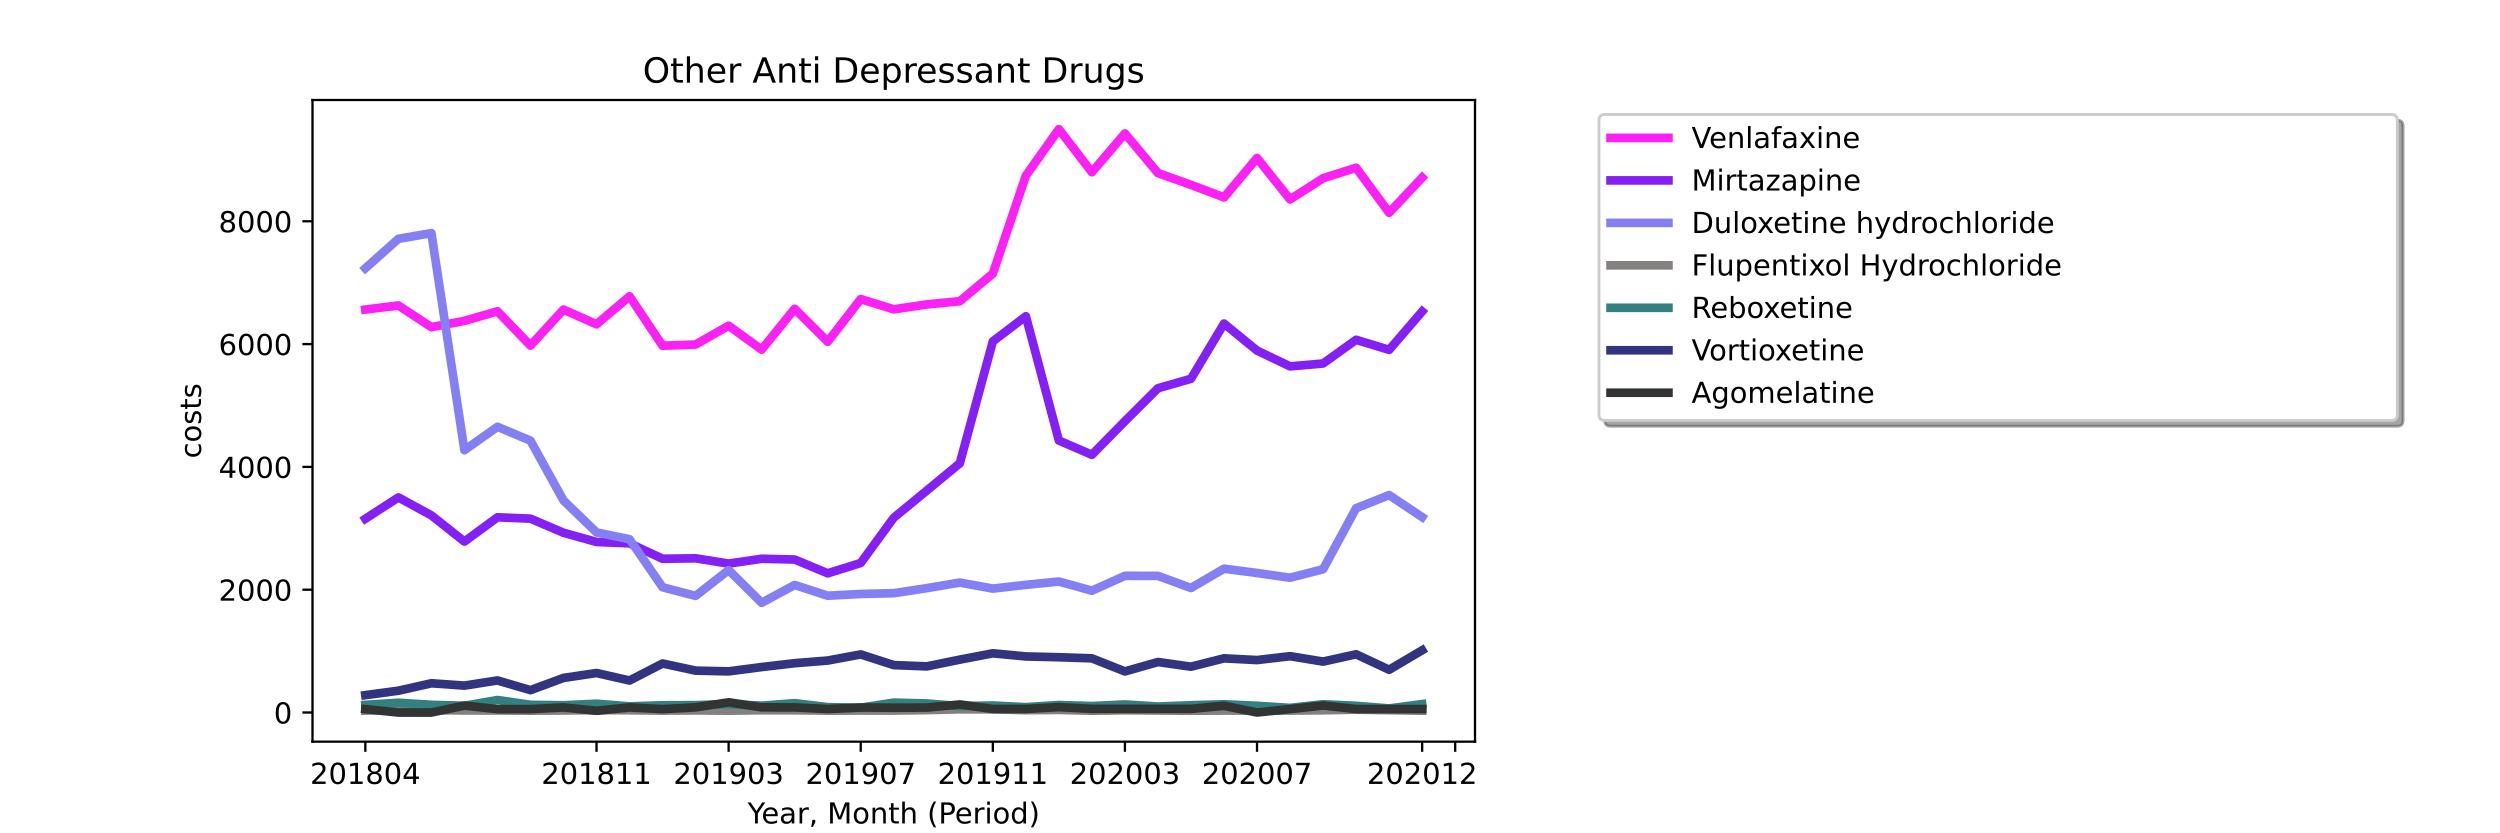 <?xml version="1.0" encoding="utf-8" standalone="no"?>
<!DOCTYPE svg PUBLIC "-//W3C//DTD SVG 1.1//EN"
  "http://www.w3.org/Graphics/SVG/1.1/DTD/svg11.dtd">
<!-- Created with matplotlib (https://matplotlib.org/) -->
<svg height="288pt" version="1.1" viewBox="0 0 864 288" width="864pt" xmlns="http://www.w3.org/2000/svg" xmlns:xlink="http://www.w3.org/1999/xlink">
 <defs>
  <style type="text/css">*{stroke-linecap:butt;stroke-linejoin:round;}</style>
 </defs>
 <g id="figure_1">
  <g id="patch_1">
   <path d="M 0 288 
L 864 288 
L 864 0 
L 0 0 
z
" style="fill:#ffffff;"/>
  </g>
  <g id="axes_1">
   <g id="patch_2">
    <path d="M 108 256.32 
L 509.76 256.32 
L 509.76 34.56 
L 108 34.56 
z
" style="fill:#ffffff;"/>
   </g>
   <g id="matplotlib.axis_1">
    <g id="xtick_1">
     <g id="line2d_1">
      <defs>
       <path d="M 0 0 
L 0 3.5 
" id="m48b5a27c49" style="stroke:#000000;stroke-width:0.8;"/>
      </defs>
      <g>
       <use style="stroke:#000000;stroke-width:0.8;" x="126.262" xlink:href="#m48b5a27c49" y="256.32"/>
      </g>
     </g>
     <g id="text_1">
      <!-- 201804 -->
      <g transform="translate(107.174 270.918)scale(0.1 -0.1)">
       <defs>
        <path d="M 19.188 8.297 
L 53.609 8.297 
L 53.609 0 
L 7.328 0 
L 7.328 8.297 
Q 12.938 14.109 22.625 23.891 
Q 32.328 33.688 34.812 36.531 
Q 39.547 41.844 41.422 45.531 
Q 43.312 49.219 43.312 52.781 
Q 43.312 58.594 39.234 62.25 
Q 35.156 65.922 28.609 65.922 
Q 23.969 65.922 18.812 64.312 
Q 13.672 62.703 7.812 59.422 
L 7.812 69.391 
Q 13.766 71.781 18.938 73 
Q 24.125 74.219 28.422 74.219 
Q 39.75 74.219 46.484 68.547 
Q 53.219 62.891 53.219 53.422 
Q 53.219 48.922 51.531 44.891 
Q 49.859 40.875 45.406 35.406 
Q 44.188 33.984 37.641 27.219 
Q 31.109 20.453 19.188 8.297 
z
" id="DejaVuSans-50"/>
        <path d="M 31.781 66.406 
Q 24.172 66.406 20.328 58.906 
Q 16.5 51.422 16.5 36.375 
Q 16.5 21.391 20.328 13.891 
Q 24.172 6.391 31.781 6.391 
Q 39.453 6.391 43.281 13.891 
Q 47.125 21.391 47.125 36.375 
Q 47.125 51.422 43.281 58.906 
Q 39.453 66.406 31.781 66.406 
z
M 31.781 74.219 
Q 44.047 74.219 50.516 64.516 
Q 56.984 54.828 56.984 36.375 
Q 56.984 17.969 50.516 8.266 
Q 44.047 -1.422 31.781 -1.422 
Q 19.531 -1.422 13.062 8.266 
Q 6.594 17.969 6.594 36.375 
Q 6.594 54.828 13.062 64.516 
Q 19.531 74.219 31.781 74.219 
z
" id="DejaVuSans-48"/>
        <path d="M 12.406 8.297 
L 28.516 8.297 
L 28.516 63.922 
L 10.984 60.406 
L 10.984 69.391 
L 28.422 72.906 
L 38.281 72.906 
L 38.281 8.297 
L 54.391 8.297 
L 54.391 0 
L 12.406 0 
z
" id="DejaVuSans-49"/>
        <path d="M 31.781 34.625 
Q 24.75 34.625 20.719 30.859 
Q 16.703 27.094 16.703 20.516 
Q 16.703 13.922 20.719 10.156 
Q 24.75 6.391 31.781 6.391 
Q 38.812 6.391 42.859 10.172 
Q 46.922 13.969 46.922 20.516 
Q 46.922 27.094 42.891 30.859 
Q 38.875 34.625 31.781 34.625 
z
M 21.922 38.812 
Q 15.578 40.375 12.031 44.719 
Q 8.5 49.078 8.5 55.328 
Q 8.5 64.062 14.719 69.141 
Q 20.953 74.219 31.781 74.219 
Q 42.672 74.219 48.875 69.141 
Q 55.078 64.062 55.078 55.328 
Q 55.078 49.078 51.531 44.719 
Q 48 40.375 41.703 38.812 
Q 48.828 37.156 52.797 32.312 
Q 56.781 27.484 56.781 20.516 
Q 56.781 9.906 50.312 4.234 
Q 43.844 -1.422 31.781 -1.422 
Q 19.734 -1.422 13.25 4.234 
Q 6.781 9.906 6.781 20.516 
Q 6.781 27.484 10.781 32.312 
Q 14.797 37.156 21.922 38.812 
z
M 18.312 54.391 
Q 18.312 48.734 21.844 45.562 
Q 25.391 42.391 31.781 42.391 
Q 38.141 42.391 41.719 45.562 
Q 45.312 48.734 45.312 54.391 
Q 45.312 60.062 41.719 63.234 
Q 38.141 66.406 31.781 66.406 
Q 25.391 66.406 21.844 63.234 
Q 18.312 60.062 18.312 54.391 
z
" id="DejaVuSans-56"/>
        <path d="M 37.797 64.312 
L 12.891 25.391 
L 37.797 25.391 
z
M 35.203 72.906 
L 47.609 72.906 
L 47.609 25.391 
L 58.016 25.391 
L 58.016 17.188 
L 47.609 17.188 
L 47.609 0 
L 37.797 0 
L 37.797 17.188 
L 4.891 17.188 
L 4.891 26.703 
z
" id="DejaVuSans-52"/>
       </defs>
       <use xlink:href="#DejaVuSans-50"/>
       <use x="63.623" xlink:href="#DejaVuSans-48"/>
       <use x="127.246" xlink:href="#DejaVuSans-49"/>
       <use x="190.869" xlink:href="#DejaVuSans-56"/>
       <use x="254.492" xlink:href="#DejaVuSans-48"/>
       <use x="318.115" xlink:href="#DejaVuSans-52"/>
      </g>
     </g>
    </g>
    <g id="xtick_2">
     <g id="line2d_2">
      <g>
       <use style="stroke:#000000;stroke-width:0.8;" x="206.157" xlink:href="#m48b5a27c49" y="256.32"/>
      </g>
     </g>
     <g id="text_2">
      <!-- 201811 -->
      <g transform="translate(187.07 270.918)scale(0.1 -0.1)">
       <use xlink:href="#DejaVuSans-50"/>
       <use x="63.623" xlink:href="#DejaVuSans-48"/>
       <use x="127.246" xlink:href="#DejaVuSans-49"/>
       <use x="190.869" xlink:href="#DejaVuSans-56"/>
       <use x="254.492" xlink:href="#DejaVuSans-49"/>
       <use x="318.115" xlink:href="#DejaVuSans-49"/>
      </g>
     </g>
    </g>
    <g id="xtick_3">
     <g id="line2d_3">
      <g>
       <use style="stroke:#000000;stroke-width:0.8;" x="251.812" xlink:href="#m48b5a27c49" y="256.32"/>
      </g>
     </g>
     <g id="text_3">
      <!-- 201903 -->
      <g transform="translate(232.724 270.918)scale(0.1 -0.1)">
       <defs>
        <path d="M 10.984 1.516 
L 10.984 10.5 
Q 14.703 8.734 18.5 7.812 
Q 22.312 6.891 25.984 6.891 
Q 35.75 6.891 40.891 13.453 
Q 46.047 20.016 46.781 33.406 
Q 43.953 29.203 39.594 26.953 
Q 35.25 24.703 29.984 24.703 
Q 19.047 24.703 12.672 31.312 
Q 6.297 37.938 6.297 49.422 
Q 6.297 60.641 12.938 67.422 
Q 19.578 74.219 30.609 74.219 
Q 43.266 74.219 49.922 64.516 
Q 56.594 54.828 56.594 36.375 
Q 56.594 19.141 48.406 8.859 
Q 40.234 -1.422 26.422 -1.422 
Q 22.703 -1.422 18.891 -0.688 
Q 15.094 0.047 10.984 1.516 
z
M 30.609 32.422 
Q 37.25 32.422 41.125 36.953 
Q 45.016 41.5 45.016 49.422 
Q 45.016 57.281 41.125 61.844 
Q 37.25 66.406 30.609 66.406 
Q 23.969 66.406 20.094 61.844 
Q 16.219 57.281 16.219 49.422 
Q 16.219 41.5 20.094 36.953 
Q 23.969 32.422 30.609 32.422 
z
" id="DejaVuSans-57"/>
        <path d="M 40.578 39.312 
Q 47.656 37.797 51.625 33 
Q 55.609 28.219 55.609 21.188 
Q 55.609 10.406 48.188 4.484 
Q 40.766 -1.422 27.094 -1.422 
Q 22.516 -1.422 17.656 -0.516 
Q 12.797 0.391 7.625 2.203 
L 7.625 11.719 
Q 11.719 9.328 16.594 8.109 
Q 21.484 6.891 26.812 6.891 
Q 36.078 6.891 40.938 10.547 
Q 45.797 14.203 45.797 21.188 
Q 45.797 27.641 41.281 31.266 
Q 36.766 34.906 28.719 34.906 
L 20.219 34.906 
L 20.219 43.016 
L 29.109 43.016 
Q 36.375 43.016 40.234 45.922 
Q 44.094 48.828 44.094 54.297 
Q 44.094 59.906 40.109 62.906 
Q 36.141 65.922 28.719 65.922 
Q 24.656 65.922 20.016 65.031 
Q 15.375 64.156 9.812 62.312 
L 9.812 71.094 
Q 15.438 72.656 20.344 73.438 
Q 25.25 74.219 29.594 74.219 
Q 40.828 74.219 47.359 69.109 
Q 53.906 64.016 53.906 55.328 
Q 53.906 49.266 50.438 45.094 
Q 46.969 40.922 40.578 39.312 
z
" id="DejaVuSans-51"/>
       </defs>
       <use xlink:href="#DejaVuSans-50"/>
       <use x="63.623" xlink:href="#DejaVuSans-48"/>
       <use x="127.246" xlink:href="#DejaVuSans-49"/>
       <use x="190.869" xlink:href="#DejaVuSans-57"/>
       <use x="254.492" xlink:href="#DejaVuSans-48"/>
       <use x="318.115" xlink:href="#DejaVuSans-51"/>
      </g>
     </g>
    </g>
    <g id="xtick_4">
     <g id="line2d_4">
      <g>
       <use style="stroke:#000000;stroke-width:0.8;" x="297.466" xlink:href="#m48b5a27c49" y="256.32"/>
      </g>
     </g>
     <g id="text_4">
      <!-- 201907 -->
      <g transform="translate(278.379 270.918)scale(0.1 -0.1)">
       <defs>
        <path d="M 8.203 72.906 
L 55.078 72.906 
L 55.078 68.703 
L 28.609 0 
L 18.312 0 
L 43.219 64.594 
L 8.203 64.594 
z
" id="DejaVuSans-55"/>
       </defs>
       <use xlink:href="#DejaVuSans-50"/>
       <use x="63.623" xlink:href="#DejaVuSans-48"/>
       <use x="127.246" xlink:href="#DejaVuSans-49"/>
       <use x="190.869" xlink:href="#DejaVuSans-57"/>
       <use x="254.492" xlink:href="#DejaVuSans-48"/>
       <use x="318.115" xlink:href="#DejaVuSans-55"/>
      </g>
     </g>
    </g>
    <g id="xtick_5">
     <g id="line2d_5">
      <g>
       <use style="stroke:#000000;stroke-width:0.8;" x="343.121" xlink:href="#m48b5a27c49" y="256.32"/>
      </g>
     </g>
     <g id="text_5">
      <!-- 201911 -->
      <g transform="translate(324.033 270.918)scale(0.1 -0.1)">
       <use xlink:href="#DejaVuSans-50"/>
       <use x="63.623" xlink:href="#DejaVuSans-48"/>
       <use x="127.246" xlink:href="#DejaVuSans-49"/>
       <use x="190.869" xlink:href="#DejaVuSans-57"/>
       <use x="254.492" xlink:href="#DejaVuSans-49"/>
       <use x="318.115" xlink:href="#DejaVuSans-49"/>
      </g>
     </g>
    </g>
    <g id="xtick_6">
     <g id="line2d_6">
      <g>
       <use style="stroke:#000000;stroke-width:0.8;" x="388.775" xlink:href="#m48b5a27c49" y="256.32"/>
      </g>
     </g>
     <g id="text_6">
      <!-- 202003 -->
      <g transform="translate(369.688 270.918)scale(0.1 -0.1)">
       <use xlink:href="#DejaVuSans-50"/>
       <use x="63.623" xlink:href="#DejaVuSans-48"/>
       <use x="127.246" xlink:href="#DejaVuSans-50"/>
       <use x="190.869" xlink:href="#DejaVuSans-48"/>
       <use x="254.492" xlink:href="#DejaVuSans-48"/>
       <use x="318.115" xlink:href="#DejaVuSans-51"/>
      </g>
     </g>
    </g>
    <g id="xtick_7">
     <g id="line2d_7">
      <g>
       <use style="stroke:#000000;stroke-width:0.8;" x="434.43" xlink:href="#m48b5a27c49" y="256.32"/>
      </g>
     </g>
     <g id="text_7">
      <!-- 202007 -->
      <g transform="translate(415.342 270.918)scale(0.1 -0.1)">
       <use xlink:href="#DejaVuSans-50"/>
       <use x="63.623" xlink:href="#DejaVuSans-48"/>
       <use x="127.246" xlink:href="#DejaVuSans-50"/>
       <use x="190.869" xlink:href="#DejaVuSans-48"/>
       <use x="254.492" xlink:href="#DejaVuSans-48"/>
       <use x="318.115" xlink:href="#DejaVuSans-55"/>
      </g>
     </g>
    </g>
    <g id="xtick_8">
     <g id="line2d_8">
      <g>
       <use style="stroke:#000000;stroke-width:0.8;" x="491.498" xlink:href="#m48b5a27c49" y="256.32"/>
      </g>
     </g>
     <g id="text_8">
      <!-- 202012 -->
      <g transform="translate(472.411 270.918)scale(0.1 -0.1)">
       <use xlink:href="#DejaVuSans-50"/>
       <use x="63.623" xlink:href="#DejaVuSans-48"/>
       <use x="127.246" xlink:href="#DejaVuSans-50"/>
       <use x="190.869" xlink:href="#DejaVuSans-48"/>
       <use x="254.492" xlink:href="#DejaVuSans-49"/>
       <use x="318.115" xlink:href="#DejaVuSans-50"/>
      </g>
     </g>
    </g>
    <g id="xtick_9">
     <g id="line2d_9">
      <g>
       <use style="stroke:#000000;stroke-width:0.8;" x="502.912" xlink:href="#m48b5a27c49" y="256.32"/>
      </g>
     </g>
    </g>
    <g id="text_9">
     <!-- Year, Month (Period) -->
     <g transform="translate(258.364 284.597)scale(0.1 -0.1)">
      <defs>
       <path d="M -0.203 72.906 
L 10.406 72.906 
L 30.609 42.922 
L 50.688 72.906 
L 61.281 72.906 
L 35.5 34.719 
L 35.5 0 
L 25.594 0 
L 25.594 34.719 
z
" id="DejaVuSans-89"/>
       <path d="M 56.203 29.594 
L 56.203 25.203 
L 14.891 25.203 
Q 15.484 15.922 20.484 11.062 
Q 25.484 6.203 34.422 6.203 
Q 39.594 6.203 44.453 7.469 
Q 49.312 8.734 54.109 11.281 
L 54.109 2.781 
Q 49.266 0.734 44.188 -0.344 
Q 39.109 -1.422 33.891 -1.422 
Q 20.797 -1.422 13.156 6.188 
Q 5.516 13.812 5.516 26.812 
Q 5.516 40.234 12.766 48.109 
Q 20.016 56 32.328 56 
Q 43.359 56 49.781 48.891 
Q 56.203 41.797 56.203 29.594 
z
M 47.219 32.234 
Q 47.125 39.594 43.094 43.984 
Q 39.062 48.391 32.422 48.391 
Q 24.906 48.391 20.391 44.141 
Q 15.875 39.891 15.188 32.172 
z
" id="DejaVuSans-101"/>
       <path d="M 34.281 27.484 
Q 23.391 27.484 19.188 25 
Q 14.984 22.516 14.984 16.5 
Q 14.984 11.719 18.141 8.906 
Q 21.297 6.109 26.703 6.109 
Q 34.188 6.109 38.703 11.406 
Q 43.219 16.703 43.219 25.484 
L 43.219 27.484 
z
M 52.203 31.203 
L 52.203 0 
L 43.219 0 
L 43.219 8.297 
Q 40.141 3.328 35.547 0.953 
Q 30.953 -1.422 24.312 -1.422 
Q 15.922 -1.422 10.953 3.297 
Q 6 8.016 6 15.922 
Q 6 25.141 12.172 29.828 
Q 18.359 34.516 30.609 34.516 
L 43.219 34.516 
L 43.219 35.406 
Q 43.219 41.609 39.141 45 
Q 35.062 48.391 27.688 48.391 
Q 23 48.391 18.547 47.266 
Q 14.109 46.141 10.016 43.891 
L 10.016 52.203 
Q 14.938 54.109 19.578 55.047 
Q 24.219 56 28.609 56 
Q 40.484 56 46.344 49.844 
Q 52.203 43.703 52.203 31.203 
z
" id="DejaVuSans-97"/>
       <path d="M 41.109 46.297 
Q 39.594 47.172 37.812 47.578 
Q 36.031 48 33.891 48 
Q 26.266 48 22.188 43.047 
Q 18.109 38.094 18.109 28.812 
L 18.109 0 
L 9.078 0 
L 9.078 54.688 
L 18.109 54.688 
L 18.109 46.188 
Q 20.953 51.172 25.484 53.578 
Q 30.031 56 36.531 56 
Q 37.453 56 38.578 55.875 
Q 39.703 55.766 41.062 55.516 
z
" id="DejaVuSans-114"/>
       <path d="M 11.719 12.406 
L 22.016 12.406 
L 22.016 4 
L 14.016 -11.625 
L 7.719 -11.625 
L 11.719 4 
z
" id="DejaVuSans-44"/>
       <path id="DejaVuSans-32"/>
       <path d="M 9.812 72.906 
L 24.516 72.906 
L 43.109 23.297 
L 61.812 72.906 
L 76.516 72.906 
L 76.516 0 
L 66.891 0 
L 66.891 64.016 
L 48.094 14.016 
L 38.188 14.016 
L 19.391 64.016 
L 19.391 0 
L 9.812 0 
z
" id="DejaVuSans-77"/>
       <path d="M 30.609 48.391 
Q 23.391 48.391 19.188 42.75 
Q 14.984 37.109 14.984 27.297 
Q 14.984 17.484 19.156 11.844 
Q 23.344 6.203 30.609 6.203 
Q 37.797 6.203 41.984 11.859 
Q 46.188 17.531 46.188 27.297 
Q 46.188 37.016 41.984 42.703 
Q 37.797 48.391 30.609 48.391 
z
M 30.609 56 
Q 42.328 56 49.016 48.375 
Q 55.719 40.766 55.719 27.297 
Q 55.719 13.875 49.016 6.219 
Q 42.328 -1.422 30.609 -1.422 
Q 18.844 -1.422 12.172 6.219 
Q 5.516 13.875 5.516 27.297 
Q 5.516 40.766 12.172 48.375 
Q 18.844 56 30.609 56 
z
" id="DejaVuSans-111"/>
       <path d="M 54.891 33.016 
L 54.891 0 
L 45.906 0 
L 45.906 32.719 
Q 45.906 40.484 42.875 44.328 
Q 39.844 48.188 33.797 48.188 
Q 26.516 48.188 22.312 43.547 
Q 18.109 38.922 18.109 30.906 
L 18.109 0 
L 9.078 0 
L 9.078 54.688 
L 18.109 54.688 
L 18.109 46.188 
Q 21.344 51.125 25.703 53.562 
Q 30.078 56 35.797 56 
Q 45.219 56 50.047 50.172 
Q 54.891 44.344 54.891 33.016 
z
" id="DejaVuSans-110"/>
       <path d="M 18.312 70.219 
L 18.312 54.688 
L 36.812 54.688 
L 36.812 47.703 
L 18.312 47.703 
L 18.312 18.016 
Q 18.312 11.328 20.141 9.422 
Q 21.969 7.516 27.594 7.516 
L 36.812 7.516 
L 36.812 0 
L 27.594 0 
Q 17.188 0 13.234 3.875 
Q 9.281 7.766 9.281 18.016 
L 9.281 47.703 
L 2.688 47.703 
L 2.688 54.688 
L 9.281 54.688 
L 9.281 70.219 
z
" id="DejaVuSans-116"/>
       <path d="M 54.891 33.016 
L 54.891 0 
L 45.906 0 
L 45.906 32.719 
Q 45.906 40.484 42.875 44.328 
Q 39.844 48.188 33.797 48.188 
Q 26.516 48.188 22.312 43.547 
Q 18.109 38.922 18.109 30.906 
L 18.109 0 
L 9.078 0 
L 9.078 75.984 
L 18.109 75.984 
L 18.109 46.188 
Q 21.344 51.125 25.703 53.562 
Q 30.078 56 35.797 56 
Q 45.219 56 50.047 50.172 
Q 54.891 44.344 54.891 33.016 
z
" id="DejaVuSans-104"/>
       <path d="M 31 75.875 
Q 24.469 64.656 21.281 53.656 
Q 18.109 42.672 18.109 31.391 
Q 18.109 20.125 21.312 9.062 
Q 24.516 -2 31 -13.188 
L 23.188 -13.188 
Q 15.875 -1.703 12.234 9.375 
Q 8.594 20.453 8.594 31.391 
Q 8.594 42.281 12.203 53.312 
Q 15.828 64.359 23.188 75.875 
z
" id="DejaVuSans-40"/>
       <path d="M 19.672 64.797 
L 19.672 37.406 
L 32.078 37.406 
Q 38.969 37.406 42.719 40.969 
Q 46.484 44.531 46.484 51.125 
Q 46.484 57.672 42.719 61.234 
Q 38.969 64.797 32.078 64.797 
z
M 9.812 72.906 
L 32.078 72.906 
Q 44.344 72.906 50.609 67.359 
Q 56.891 61.812 56.891 51.125 
Q 56.891 40.328 50.609 34.812 
Q 44.344 29.297 32.078 29.297 
L 19.672 29.297 
L 19.672 0 
L 9.812 0 
z
" id="DejaVuSans-80"/>
       <path d="M 9.422 54.688 
L 18.406 54.688 
L 18.406 0 
L 9.422 0 
z
M 9.422 75.984 
L 18.406 75.984 
L 18.406 64.594 
L 9.422 64.594 
z
" id="DejaVuSans-105"/>
       <path d="M 45.406 46.391 
L 45.406 75.984 
L 54.391 75.984 
L 54.391 0 
L 45.406 0 
L 45.406 8.203 
Q 42.578 3.328 38.25 0.953 
Q 33.938 -1.422 27.875 -1.422 
Q 17.969 -1.422 11.734 6.484 
Q 5.516 14.406 5.516 27.297 
Q 5.516 40.188 11.734 48.094 
Q 17.969 56 27.875 56 
Q 33.938 56 38.25 53.625 
Q 42.578 51.266 45.406 46.391 
z
M 14.797 27.297 
Q 14.797 17.391 18.875 11.75 
Q 22.953 6.109 30.078 6.109 
Q 37.203 6.109 41.297 11.75 
Q 45.406 17.391 45.406 27.297 
Q 45.406 37.203 41.297 42.844 
Q 37.203 48.484 30.078 48.484 
Q 22.953 48.484 18.875 42.844 
Q 14.797 37.203 14.797 27.297 
z
" id="DejaVuSans-100"/>
       <path d="M 8.016 75.875 
L 15.828 75.875 
Q 23.141 64.359 26.781 53.312 
Q 30.422 42.281 30.422 31.391 
Q 30.422 20.453 26.781 9.375 
Q 23.141 -1.703 15.828 -13.188 
L 8.016 -13.188 
Q 14.5 -2 17.703 9.062 
Q 20.906 20.125 20.906 31.391 
Q 20.906 42.672 17.703 53.656 
Q 14.5 64.656 8.016 75.875 
z
" id="DejaVuSans-41"/>
      </defs>
      <use xlink:href="#DejaVuSans-89"/>
      <use x="47.834" xlink:href="#DejaVuSans-101"/>
      <use x="109.357" xlink:href="#DejaVuSans-97"/>
      <use x="170.637" xlink:href="#DejaVuSans-114"/>
      <use x="211.75" xlink:href="#DejaVuSans-44"/>
      <use x="243.537" xlink:href="#DejaVuSans-32"/>
      <use x="275.324" xlink:href="#DejaVuSans-77"/>
      <use x="361.604" xlink:href="#DejaVuSans-111"/>
      <use x="422.785" xlink:href="#DejaVuSans-110"/>
      <use x="486.164" xlink:href="#DejaVuSans-116"/>
      <use x="525.373" xlink:href="#DejaVuSans-104"/>
      <use x="588.752" xlink:href="#DejaVuSans-32"/>
      <use x="620.539" xlink:href="#DejaVuSans-40"/>
      <use x="659.553" xlink:href="#DejaVuSans-80"/>
      <use x="716.23" xlink:href="#DejaVuSans-101"/>
      <use x="777.754" xlink:href="#DejaVuSans-114"/>
      <use x="818.867" xlink:href="#DejaVuSans-105"/>
      <use x="846.65" xlink:href="#DejaVuSans-111"/>
      <use x="907.832" xlink:href="#DejaVuSans-100"/>
      <use x="971.309" xlink:href="#DejaVuSans-41"/>
     </g>
    </g>
   </g>
   <g id="matplotlib.axis_2">
    <g id="ytick_1">
     <g id="line2d_10">
      <defs>
       <path d="M 0 0 
L -3.5 0 
" id="m84054c36b1" style="stroke:#000000;stroke-width:0.8;"/>
      </defs>
      <g>
       <use style="stroke:#000000;stroke-width:0.8;" x="108" xlink:href="#m84054c36b1" y="246.24"/>
      </g>
     </g>
     <g id="text_10">
      <!-- 0 -->
      <g transform="translate(94.638 250.039)scale(0.1 -0.1)">
       <use xlink:href="#DejaVuSans-48"/>
      </g>
     </g>
    </g>
    <g id="ytick_2">
     <g id="line2d_11">
      <g>
       <use style="stroke:#000000;stroke-width:0.8;" x="108" xlink:href="#m84054c36b1" y="203.798"/>
      </g>
     </g>
     <g id="text_11">
      <!-- 2000 -->
      <g transform="translate(75.55 207.597)scale(0.1 -0.1)">
       <use xlink:href="#DejaVuSans-50"/>
       <use x="63.623" xlink:href="#DejaVuSans-48"/>
       <use x="127.246" xlink:href="#DejaVuSans-48"/>
       <use x="190.869" xlink:href="#DejaVuSans-48"/>
      </g>
     </g>
    </g>
    <g id="ytick_3">
     <g id="line2d_12">
      <g>
       <use style="stroke:#000000;stroke-width:0.8;" x="108" xlink:href="#m84054c36b1" y="161.356"/>
      </g>
     </g>
     <g id="text_12">
      <!-- 4000 -->
      <g transform="translate(75.55 165.155)scale(0.1 -0.1)">
       <use xlink:href="#DejaVuSans-52"/>
       <use x="63.623" xlink:href="#DejaVuSans-48"/>
       <use x="127.246" xlink:href="#DejaVuSans-48"/>
       <use x="190.869" xlink:href="#DejaVuSans-48"/>
      </g>
     </g>
    </g>
    <g id="ytick_4">
     <g id="line2d_13">
      <g>
       <use style="stroke:#000000;stroke-width:0.8;" x="108" xlink:href="#m84054c36b1" y="118.914"/>
      </g>
     </g>
     <g id="text_13">
      <!-- 6000 -->
      <g transform="translate(75.55 122.713)scale(0.1 -0.1)">
       <defs>
        <path d="M 33.016 40.375 
Q 26.375 40.375 22.484 35.828 
Q 18.609 31.297 18.609 23.391 
Q 18.609 15.531 22.484 10.953 
Q 26.375 6.391 33.016 6.391 
Q 39.656 6.391 43.531 10.953 
Q 47.406 15.531 47.406 23.391 
Q 47.406 31.297 43.531 35.828 
Q 39.656 40.375 33.016 40.375 
z
M 52.594 71.297 
L 52.594 62.312 
Q 48.875 64.062 45.094 64.984 
Q 41.312 65.922 37.594 65.922 
Q 27.828 65.922 22.672 59.328 
Q 17.531 52.734 16.797 39.406 
Q 19.672 43.656 24.016 45.922 
Q 28.375 48.188 33.594 48.188 
Q 44.578 48.188 50.953 41.516 
Q 57.328 34.859 57.328 23.391 
Q 57.328 12.156 50.688 5.359 
Q 44.047 -1.422 33.016 -1.422 
Q 20.359 -1.422 13.672 8.266 
Q 6.984 17.969 6.984 36.375 
Q 6.984 53.656 15.188 63.938 
Q 23.391 74.219 37.203 74.219 
Q 40.922 74.219 44.703 73.484 
Q 48.484 72.75 52.594 71.297 
z
" id="DejaVuSans-54"/>
       </defs>
       <use xlink:href="#DejaVuSans-54"/>
       <use x="63.623" xlink:href="#DejaVuSans-48"/>
       <use x="127.246" xlink:href="#DejaVuSans-48"/>
       <use x="190.869" xlink:href="#DejaVuSans-48"/>
      </g>
     </g>
    </g>
    <g id="ytick_5">
     <g id="line2d_14">
      <g>
       <use style="stroke:#000000;stroke-width:0.8;" x="108" xlink:href="#m84054c36b1" y="76.472"/>
      </g>
     </g>
     <g id="text_14">
      <!-- 8000 -->
      <g transform="translate(75.55 80.271)scale(0.1 -0.1)">
       <use xlink:href="#DejaVuSans-56"/>
       <use x="63.623" xlink:href="#DejaVuSans-48"/>
       <use x="127.246" xlink:href="#DejaVuSans-48"/>
       <use x="190.869" xlink:href="#DejaVuSans-48"/>
      </g>
     </g>
    </g>
    <g id="text_15">
     <!-- costs -->
     <g transform="translate(69.47 158.418)rotate(-90)scale(0.1 -0.1)">
      <defs>
       <path d="M 48.781 52.594 
L 48.781 44.188 
Q 44.969 46.297 41.141 47.344 
Q 37.312 48.391 33.406 48.391 
Q 24.656 48.391 19.812 42.844 
Q 14.984 37.312 14.984 27.297 
Q 14.984 17.281 19.812 11.734 
Q 24.656 6.203 33.406 6.203 
Q 37.312 6.203 41.141 7.25 
Q 44.969 8.297 48.781 10.406 
L 48.781 2.094 
Q 45.016 0.344 40.984 -0.531 
Q 36.969 -1.422 32.422 -1.422 
Q 20.062 -1.422 12.781 6.344 
Q 5.516 14.109 5.516 27.297 
Q 5.516 40.672 12.859 48.328 
Q 20.219 56 33.016 56 
Q 37.156 56 41.109 55.141 
Q 45.062 54.297 48.781 52.594 
z
" id="DejaVuSans-99"/>
       <path d="M 44.281 53.078 
L 44.281 44.578 
Q 40.484 46.531 36.375 47.5 
Q 32.281 48.484 27.875 48.484 
Q 21.188 48.484 17.844 46.438 
Q 14.5 44.391 14.5 40.281 
Q 14.5 37.156 16.891 35.375 
Q 19.281 33.594 26.516 31.984 
L 29.594 31.297 
Q 39.156 29.25 43.188 25.516 
Q 47.219 21.781 47.219 15.094 
Q 47.219 7.469 41.188 3.016 
Q 35.156 -1.422 24.609 -1.422 
Q 20.219 -1.422 15.453 -0.562 
Q 10.688 0.297 5.422 2 
L 5.422 11.281 
Q 10.406 8.688 15.234 7.391 
Q 20.062 6.109 24.812 6.109 
Q 31.156 6.109 34.562 8.281 
Q 37.984 10.453 37.984 14.406 
Q 37.984 18.062 35.516 20.016 
Q 33.062 21.969 24.703 23.781 
L 21.578 24.516 
Q 13.234 26.266 9.516 29.906 
Q 5.812 33.547 5.812 39.891 
Q 5.812 47.609 11.281 51.797 
Q 16.75 56 26.812 56 
Q 31.781 56 36.172 55.266 
Q 40.578 54.547 44.281 53.078 
z
" id="DejaVuSans-115"/>
      </defs>
      <use xlink:href="#DejaVuSans-99"/>
      <use x="54.98" xlink:href="#DejaVuSans-111"/>
      <use x="116.162" xlink:href="#DejaVuSans-115"/>
      <use x="168.262" xlink:href="#DejaVuSans-116"/>
      <use x="207.471" xlink:href="#DejaVuSans-115"/>
     </g>
    </g>
   </g>
   <g id="line2d_15">
    <path clip-path="url(#pbdeabd7ba7)" d="M 126.262 106.987 
L 137.675 105.566 
L 149.089 113.057 
L 160.503 110.892 
L 171.916 107.582 
L 183.33 119.423 
L 194.744 106.987 
L 206.157 112.081 
L 217.571 102.404 
L 228.985 119.487 
L 240.398 119.062 
L 251.812 112.569 
L 263.225 120.824 
L 274.639 106.712 
L 286.053 118.107 
L 297.466 103.359 
L 308.88 106.903 
L 320.294 105.205 
L 331.707 104.101 
L 343.121 94.552 
L 354.535 60.726 
L 365.948 44.64 
L 377.362 59.516 
L 388.775 46.125 
L 400.189 59.813 
L 411.603 63.887 
L 423.016 68.217 
L 434.43 54.614 
L 445.844 68.917 
L 457.257 61.596 
L 468.671 57.967 
L 480.085 73.522 
L 491.498 61.383 
" style="fill:none;stroke:#fb20f3;stroke-linecap:square;stroke-width:3;"/>
   </g>
   <g id="line2d_16">
    <path clip-path="url(#pbdeabd7ba7)" d="M 126.262 179.288 
L 137.675 171.903 
L 149.089 178.12 
L 160.503 187.161 
L 171.916 178.778 
L 183.33 179.245 
L 194.744 184.126 
L 206.157 187.309 
L 217.571 187.776 
L 228.985 193.102 
L 240.398 192.954 
L 251.812 194.779 
L 263.225 193.102 
L 274.639 193.378 
L 286.053 198.132 
L 297.466 194.567 
L 308.88 178.927 
L 320.294 169.547 
L 331.707 160.104 
L 343.121 117.98 
L 354.535 109.301 
L 365.948 152.252 
L 377.362 157.175 
L 388.775 145.546 
L 400.189 134.172 
L 411.603 130.904 
L 423.016 111.826 
L 434.43 121.163 
L 445.844 126.617 
L 457.257 125.62 
L 468.671 117.428 
L 480.085 120.908 
L 491.498 107.645 
" style="fill:none;stroke:#8420f3;stroke-linecap:square;stroke-width:3;"/>
   </g>
   <g id="line2d_17">
    <path clip-path="url(#pbdeabd7ba7)" d="M 126.262 92.727 
L 137.675 82.541 
L 149.089 80.567 
L 160.503 155.584 
L 171.916 147.498 
L 183.33 152.294 
L 194.744 172.964 
L 206.157 183.999 
L 217.571 186.375 
L 228.985 202.949 
L 240.398 205.941 
L 251.812 197.007 
L 263.225 208.318 
L 274.639 202.164 
L 286.053 205.878 
L 297.466 205.283 
L 308.88 205.007 
L 320.294 203.267 
L 331.707 201.336 
L 343.121 203.416 
L 354.535 202.121 
L 365.948 200.975 
L 377.362 204.137 
L 388.775 199.002 
L 400.189 199.023 
L 411.603 203.204 
L 423.016 196.54 
L 434.43 198.026 
L 445.844 199.66 
L 457.257 196.731 
L 468.671 175.638 
L 480.085 171.096 
L 491.498 178.715 
" style="fill:none;stroke:#8480f3;stroke-linecap:square;stroke-width:3;"/>
   </g>
   <g id="line2d_18">
    <path clip-path="url(#pbdeabd7ba7)" d="M 126.262 245.582 
L 137.675 245.391 
L 149.089 245.434 
L 160.503 245.54 
L 171.916 245.54 
L 183.33 245.603 
L 194.744 245.54 
L 206.157 245.412 
L 217.571 245.455 
L 228.985 245.582 
L 240.398 245.518 
L 251.812 245.603 
L 263.225 245.455 
L 274.639 245.476 
L 286.053 245.582 
L 297.466 245.561 
L 308.88 245.561 
L 320.294 245.412 
L 331.707 245.137 
L 343.121 245.137 
L 354.535 245.434 
L 365.948 245.349 
L 377.362 245.625 
L 388.775 245.455 
L 400.189 245.54 
L 411.603 245.625 
L 423.016 245.561 
L 434.43 245.582 
L 445.844 245.561 
L 457.257 245.476 
L 468.671 245.264 
L 480.085 245.434 
L 491.498 245.603 
" style="fill:none;stroke:#84807f;stroke-linecap:square;stroke-width:3;"/>
   </g>
   <g id="line2d_19">
    <path clip-path="url(#pbdeabd7ba7)" d="M 126.262 243.609 
L 137.675 242.866 
L 149.089 243.587 
L 160.503 243.906 
L 171.916 241.932 
L 183.33 243.587 
L 194.744 243.736 
L 206.157 243.205 
L 217.571 244.118 
L 228.985 243.736 
L 240.398 243.693 
L 251.812 243.354 
L 263.225 243.884 
L 274.639 243.014 
L 286.053 244.394 
L 297.466 244.585 
L 308.88 242.823 
L 320.294 243.121 
L 331.707 244.033 
L 343.121 243.821 
L 354.535 244.394 
L 365.948 243.651 
L 377.362 244.012 
L 388.775 243.46 
L 400.189 244.182 
L 411.603 243.736 
L 423.016 243.396 
L 434.43 243.927 
L 445.844 244.648 
L 457.257 243.396 
L 468.671 243.927 
L 480.085 244.839 
L 491.498 243.333 
" style="fill:none;stroke:#32807f;stroke-linecap:square;stroke-width:3;"/>
   </g>
   <g id="line2d_20">
    <path clip-path="url(#pbdeabd7ba7)" d="M 126.262 240.234 
L 137.675 238.707 
L 149.089 236.139 
L 160.503 236.945 
L 171.916 235.163 
L 183.33 238.516 
L 194.744 234.293 
L 206.157 232.595 
L 217.571 235.184 
L 228.985 229.306 
L 240.398 231.767 
L 251.812 232.022 
L 263.225 230.536 
L 274.639 229.199 
L 286.053 228.287 
L 297.466 226.165 
L 308.88 229.857 
L 320.294 230.303 
L 331.707 227.969 
L 343.121 225.783 
L 354.535 226.865 
L 365.948 227.141 
L 377.362 227.523 
L 388.775 232.043 
L 400.189 228.796 
L 411.603 230.409 
L 423.016 227.523 
L 434.43 228.117 
L 445.844 226.78 
L 457.257 228.648 
L 468.671 226.122 
L 480.085 231.47 
L 491.498 224.722 
" style="fill:none;stroke:#32347f;stroke-linecap:square;stroke-width:3;"/>
   </g>
   <g id="line2d_21">
    <path clip-path="url(#pbdeabd7ba7)" d="M 126.262 245.073 
L 137.675 246.24 
L 149.089 246.24 
L 160.503 243.863 
L 171.916 245.073 
L 183.33 245.073 
L 194.744 244.479 
L 206.157 245.646 
L 217.571 244.479 
L 228.985 245.073 
L 240.398 244.457 
L 251.812 242.717 
L 263.225 244.457 
L 274.639 244.479 
L 286.053 245.052 
L 297.466 244.521 
L 308.88 244.585 
L 320.294 244.542 
L 331.707 243.46 
L 343.121 245.03 
L 354.535 245.009 
L 365.948 244.373 
L 377.362 244.988 
L 388.775 244.988 
L 400.189 244.988 
L 411.603 244.988 
L 423.016 243.927 
L 434.43 246.24 
L 445.844 245.052 
L 457.257 243.821 
L 468.671 245.052 
L 480.085 245.052 
L 491.498 245.052 
" style="fill:none;stroke:#323433;stroke-linecap:square;stroke-width:3;"/>
   </g>
   <g id="patch_3">
    <path d="M 108 256.32 
L 108 34.56 
" style="fill:none;stroke:#000000;stroke-linecap:square;stroke-linejoin:miter;stroke-width:0.8;"/>
   </g>
   <g id="patch_4">
    <path d="M 509.76 256.32 
L 509.76 34.56 
" style="fill:none;stroke:#000000;stroke-linecap:square;stroke-linejoin:miter;stroke-width:0.8;"/>
   </g>
   <g id="patch_5">
    <path d="M 108 256.32 
L 509.76 256.32 
" style="fill:none;stroke:#000000;stroke-linecap:square;stroke-linejoin:miter;stroke-width:0.8;"/>
   </g>
   <g id="patch_6">
    <path d="M 108 34.56 
L 509.76 34.56 
" style="fill:none;stroke:#000000;stroke-linecap:square;stroke-linejoin:miter;stroke-width:0.8;"/>
   </g>
   <g id="text_16">
    <!-- Other Anti Depressant Drugs -->
    <g transform="translate(222.146 28.56)scale(0.12 -0.12)">
     <defs>
      <path d="M 39.406 66.219 
Q 28.656 66.219 22.328 58.203 
Q 16.016 50.203 16.016 36.375 
Q 16.016 22.609 22.328 14.594 
Q 28.656 6.594 39.406 6.594 
Q 50.141 6.594 56.422 14.594 
Q 62.703 22.609 62.703 36.375 
Q 62.703 50.203 56.422 58.203 
Q 50.141 66.219 39.406 66.219 
z
M 39.406 74.219 
Q 54.734 74.219 63.906 63.938 
Q 73.094 53.656 73.094 36.375 
Q 73.094 19.141 63.906 8.859 
Q 54.734 -1.422 39.406 -1.422 
Q 24.031 -1.422 14.812 8.828 
Q 5.609 19.094 5.609 36.375 
Q 5.609 53.656 14.812 63.938 
Q 24.031 74.219 39.406 74.219 
z
" id="DejaVuSans-79"/>
      <path d="M 34.188 63.188 
L 20.797 26.906 
L 47.609 26.906 
z
M 28.609 72.906 
L 39.797 72.906 
L 67.578 0 
L 57.328 0 
L 50.688 18.703 
L 17.828 18.703 
L 11.188 0 
L 0.781 0 
z
" id="DejaVuSans-65"/>
      <path d="M 19.672 64.797 
L 19.672 8.109 
L 31.594 8.109 
Q 46.688 8.109 53.688 14.938 
Q 60.688 21.781 60.688 36.531 
Q 60.688 51.172 53.688 57.984 
Q 46.688 64.797 31.594 64.797 
z
M 9.812 72.906 
L 30.078 72.906 
Q 51.266 72.906 61.172 64.094 
Q 71.094 55.281 71.094 36.531 
Q 71.094 17.672 61.125 8.828 
Q 51.172 0 30.078 0 
L 9.812 0 
z
" id="DejaVuSans-68"/>
      <path d="M 18.109 8.203 
L 18.109 -20.797 
L 9.078 -20.797 
L 9.078 54.688 
L 18.109 54.688 
L 18.109 46.391 
Q 20.953 51.266 25.266 53.625 
Q 29.594 56 35.594 56 
Q 45.562 56 51.781 48.094 
Q 58.016 40.188 58.016 27.297 
Q 58.016 14.406 51.781 6.484 
Q 45.562 -1.422 35.594 -1.422 
Q 29.594 -1.422 25.266 0.953 
Q 20.953 3.328 18.109 8.203 
z
M 48.688 27.297 
Q 48.688 37.203 44.609 42.844 
Q 40.531 48.484 33.406 48.484 
Q 26.266 48.484 22.188 42.844 
Q 18.109 37.203 18.109 27.297 
Q 18.109 17.391 22.188 11.75 
Q 26.266 6.109 33.406 6.109 
Q 40.531 6.109 44.609 11.75 
Q 48.688 17.391 48.688 27.297 
z
" id="DejaVuSans-112"/>
      <path d="M 8.5 21.578 
L 8.5 54.688 
L 17.484 54.688 
L 17.484 21.922 
Q 17.484 14.156 20.5 10.266 
Q 23.531 6.391 29.594 6.391 
Q 36.859 6.391 41.078 11.031 
Q 45.312 15.672 45.312 23.688 
L 45.312 54.688 
L 54.297 54.688 
L 54.297 0 
L 45.312 0 
L 45.312 8.406 
Q 42.047 3.422 37.719 1 
Q 33.406 -1.422 27.688 -1.422 
Q 18.266 -1.422 13.375 4.438 
Q 8.5 10.297 8.5 21.578 
z
M 31.109 56 
z
" id="DejaVuSans-117"/>
      <path d="M 45.406 27.984 
Q 45.406 37.75 41.375 43.109 
Q 37.359 48.484 30.078 48.484 
Q 22.859 48.484 18.828 43.109 
Q 14.797 37.75 14.797 27.984 
Q 14.797 18.266 18.828 12.891 
Q 22.859 7.516 30.078 7.516 
Q 37.359 7.516 41.375 12.891 
Q 45.406 18.266 45.406 27.984 
z
M 54.391 6.781 
Q 54.391 -7.172 48.188 -13.984 
Q 42 -20.797 29.203 -20.797 
Q 24.469 -20.797 20.266 -20.094 
Q 16.062 -19.391 12.109 -17.922 
L 12.109 -9.188 
Q 16.062 -11.328 19.922 -12.344 
Q 23.781 -13.375 27.781 -13.375 
Q 36.625 -13.375 41.016 -8.766 
Q 45.406 -4.156 45.406 5.172 
L 45.406 9.625 
Q 42.625 4.781 38.281 2.391 
Q 33.938 0 27.875 0 
Q 17.828 0 11.672 7.656 
Q 5.516 15.328 5.516 27.984 
Q 5.516 40.672 11.672 48.328 
Q 17.828 56 27.875 56 
Q 33.938 56 38.281 53.609 
Q 42.625 51.219 45.406 46.391 
L 45.406 54.688 
L 54.391 54.688 
z
" id="DejaVuSans-103"/>
     </defs>
     <use xlink:href="#DejaVuSans-79"/>
     <use x="78.711" xlink:href="#DejaVuSans-116"/>
     <use x="117.92" xlink:href="#DejaVuSans-104"/>
     <use x="181.299" xlink:href="#DejaVuSans-101"/>
     <use x="242.822" xlink:href="#DejaVuSans-114"/>
     <use x="283.936" xlink:href="#DejaVuSans-32"/>
     <use x="315.723" xlink:href="#DejaVuSans-65"/>
     <use x="384.131" xlink:href="#DejaVuSans-110"/>
     <use x="447.51" xlink:href="#DejaVuSans-116"/>
     <use x="486.719" xlink:href="#DejaVuSans-105"/>
     <use x="514.502" xlink:href="#DejaVuSans-32"/>
     <use x="546.289" xlink:href="#DejaVuSans-68"/>
     <use x="623.291" xlink:href="#DejaVuSans-101"/>
     <use x="684.814" xlink:href="#DejaVuSans-112"/>
     <use x="748.291" xlink:href="#DejaVuSans-114"/>
     <use x="787.154" xlink:href="#DejaVuSans-101"/>
     <use x="848.678" xlink:href="#DejaVuSans-115"/>
     <use x="900.777" xlink:href="#DejaVuSans-115"/>
     <use x="952.877" xlink:href="#DejaVuSans-97"/>
     <use x="1014.156" xlink:href="#DejaVuSans-110"/>
     <use x="1077.535" xlink:href="#DejaVuSans-116"/>
     <use x="1116.744" xlink:href="#DejaVuSans-32"/>
     <use x="1148.531" xlink:href="#DejaVuSans-68"/>
     <use x="1225.533" xlink:href="#DejaVuSans-114"/>
     <use x="1266.646" xlink:href="#DejaVuSans-117"/>
     <use x="1330.025" xlink:href="#DejaVuSans-103"/>
     <use x="1393.502" xlink:href="#DejaVuSans-115"/>
    </g>
   </g>
   <g id="legend_1">
    <g id="patch_7">
     <path d="M 556.605 147.307 
L 828.499 147.307 
Q 830.499 147.307 830.499 145.307 
L 830.499 43.56 
Q 830.499 41.56 828.499 41.56 
L 556.605 41.56 
Q 554.605 41.56 554.605 43.56 
L 554.605 145.307 
Q 554.605 147.307 556.605 147.307 
z
" style="fill:#4c4c4c;opacity:0.5;stroke:#4c4c4c;stroke-linejoin:miter;"/>
    </g>
    <g id="patch_8">
     <path d="M 554.605 145.307 
L 826.499 145.307 
Q 828.499 145.307 828.499 143.307 
L 828.499 41.56 
Q 828.499 39.56 826.499 39.56 
L 554.605 39.56 
Q 552.605 39.56 552.605 41.56 
L 552.605 143.307 
Q 552.605 145.307 554.605 145.307 
z
" style="fill:#ffffff;stroke:#cccccc;stroke-linejoin:miter;"/>
    </g>
    <g id="line2d_22">
     <path d="M 556.605 47.658 
L 576.605 47.658 
" style="fill:none;stroke:#fb20f3;stroke-linecap:square;stroke-width:3;"/>
    </g>
    <g id="line2d_23"/>
    <g id="text_17">
     <!-- Venlafaxine                                                  -->
     <g transform="translate(584.605 51.158)scale(0.1 -0.1)">
      <defs>
       <path d="M 28.609 0 
L 0.781 72.906 
L 11.078 72.906 
L 34.188 11.531 
L 57.328 72.906 
L 67.578 72.906 
L 39.797 0 
z
" id="DejaVuSans-86"/>
       <path d="M 9.422 75.984 
L 18.406 75.984 
L 18.406 0 
L 9.422 0 
z
" id="DejaVuSans-108"/>
       <path d="M 37.109 75.984 
L 37.109 68.5 
L 28.516 68.5 
Q 23.688 68.5 21.797 66.547 
Q 19.922 64.594 19.922 59.516 
L 19.922 54.688 
L 34.719 54.688 
L 34.719 47.703 
L 19.922 47.703 
L 19.922 0 
L 10.891 0 
L 10.891 47.703 
L 2.297 47.703 
L 2.297 54.688 
L 10.891 54.688 
L 10.891 58.5 
Q 10.891 67.625 15.141 71.797 
Q 19.391 75.984 28.609 75.984 
z
" id="DejaVuSans-102"/>
       <path d="M 54.891 54.688 
L 35.109 28.078 
L 55.906 0 
L 45.312 0 
L 29.391 21.484 
L 13.484 0 
L 2.875 0 
L 24.125 28.609 
L 4.688 54.688 
L 15.281 54.688 
L 29.781 35.203 
L 44.281 54.688 
z
" id="DejaVuSans-120"/>
      </defs>
      <use xlink:href="#DejaVuSans-86"/>
      <use x="60.658" xlink:href="#DejaVuSans-101"/>
      <use x="122.182" xlink:href="#DejaVuSans-110"/>
      <use x="185.561" xlink:href="#DejaVuSans-108"/>
      <use x="213.344" xlink:href="#DejaVuSans-97"/>
      <use x="274.623" xlink:href="#DejaVuSans-102"/>
      <use x="309.828" xlink:href="#DejaVuSans-97"/>
      <use x="371.107" xlink:href="#DejaVuSans-120"/>
      <use x="430.287" xlink:href="#DejaVuSans-105"/>
      <use x="458.07" xlink:href="#DejaVuSans-110"/>
      <use x="521.449" xlink:href="#DejaVuSans-101"/>
      <use x="582.973" xlink:href="#DejaVuSans-32"/>
      <use x="614.76" xlink:href="#DejaVuSans-32"/>
      <use x="646.547" xlink:href="#DejaVuSans-32"/>
      <use x="678.334" xlink:href="#DejaVuSans-32"/>
      <use x="710.121" xlink:href="#DejaVuSans-32"/>
      <use x="741.908" xlink:href="#DejaVuSans-32"/>
      <use x="773.695" xlink:href="#DejaVuSans-32"/>
      <use x="805.482" xlink:href="#DejaVuSans-32"/>
      <use x="837.27" xlink:href="#DejaVuSans-32"/>
      <use x="869.057" xlink:href="#DejaVuSans-32"/>
      <use x="900.844" xlink:href="#DejaVuSans-32"/>
      <use x="932.631" xlink:href="#DejaVuSans-32"/>
      <use x="964.418" xlink:href="#DejaVuSans-32"/>
      <use x="996.205" xlink:href="#DejaVuSans-32"/>
      <use x="1027.992" xlink:href="#DejaVuSans-32"/>
      <use x="1059.779" xlink:href="#DejaVuSans-32"/>
      <use x="1091.566" xlink:href="#DejaVuSans-32"/>
      <use x="1123.354" xlink:href="#DejaVuSans-32"/>
      <use x="1155.141" xlink:href="#DejaVuSans-32"/>
      <use x="1186.928" xlink:href="#DejaVuSans-32"/>
      <use x="1218.715" xlink:href="#DejaVuSans-32"/>
      <use x="1250.502" xlink:href="#DejaVuSans-32"/>
      <use x="1282.289" xlink:href="#DejaVuSans-32"/>
      <use x="1314.076" xlink:href="#DejaVuSans-32"/>
      <use x="1345.863" xlink:href="#DejaVuSans-32"/>
      <use x="1377.65" xlink:href="#DejaVuSans-32"/>
      <use x="1409.438" xlink:href="#DejaVuSans-32"/>
      <use x="1441.225" xlink:href="#DejaVuSans-32"/>
      <use x="1473.012" xlink:href="#DejaVuSans-32"/>
      <use x="1504.799" xlink:href="#DejaVuSans-32"/>
      <use x="1536.586" xlink:href="#DejaVuSans-32"/>
      <use x="1568.373" xlink:href="#DejaVuSans-32"/>
      <use x="1600.16" xlink:href="#DejaVuSans-32"/>
      <use x="1631.947" xlink:href="#DejaVuSans-32"/>
      <use x="1663.734" xlink:href="#DejaVuSans-32"/>
      <use x="1695.521" xlink:href="#DejaVuSans-32"/>
      <use x="1727.309" xlink:href="#DejaVuSans-32"/>
      <use x="1759.096" xlink:href="#DejaVuSans-32"/>
      <use x="1790.883" xlink:href="#DejaVuSans-32"/>
      <use x="1822.67" xlink:href="#DejaVuSans-32"/>
      <use x="1854.457" xlink:href="#DejaVuSans-32"/>
      <use x="1886.244" xlink:href="#DejaVuSans-32"/>
      <use x="1918.031" xlink:href="#DejaVuSans-32"/>
      <use x="1949.818" xlink:href="#DejaVuSans-32"/>
      <use x="1981.605" xlink:href="#DejaVuSans-32"/>
      <use x="2013.393" xlink:href="#DejaVuSans-32"/>
      <use x="2045.18" xlink:href="#DejaVuSans-32"/>
      <use x="2076.967" xlink:href="#DejaVuSans-32"/>
      <use x="2108.754" xlink:href="#DejaVuSans-32"/>
     </g>
    </g>
    <g id="line2d_24">
     <path d="M 556.605 62.337 
L 576.605 62.337 
" style="fill:none;stroke:#8420f3;stroke-linecap:square;stroke-width:3;"/>
    </g>
    <g id="line2d_25"/>
    <g id="text_18">
     <!-- Mirtazapine                                                  -->
     <g transform="translate(584.605 65.837)scale(0.1 -0.1)">
      <defs>
       <path d="M 5.516 54.688 
L 48.188 54.688 
L 48.188 46.484 
L 14.406 7.172 
L 48.188 7.172 
L 48.188 0 
L 4.297 0 
L 4.297 8.203 
L 38.094 47.516 
L 5.516 47.516 
z
" id="DejaVuSans-122"/>
      </defs>
      <use xlink:href="#DejaVuSans-77"/>
      <use x="86.279" xlink:href="#DejaVuSans-105"/>
      <use x="114.062" xlink:href="#DejaVuSans-114"/>
      <use x="155.176" xlink:href="#DejaVuSans-116"/>
      <use x="194.385" xlink:href="#DejaVuSans-97"/>
      <use x="255.664" xlink:href="#DejaVuSans-122"/>
      <use x="308.154" xlink:href="#DejaVuSans-97"/>
      <use x="369.434" xlink:href="#DejaVuSans-112"/>
      <use x="432.91" xlink:href="#DejaVuSans-105"/>
      <use x="460.693" xlink:href="#DejaVuSans-110"/>
      <use x="524.072" xlink:href="#DejaVuSans-101"/>
      <use x="585.596" xlink:href="#DejaVuSans-32"/>
      <use x="617.383" xlink:href="#DejaVuSans-32"/>
      <use x="649.17" xlink:href="#DejaVuSans-32"/>
      <use x="680.957" xlink:href="#DejaVuSans-32"/>
      <use x="712.744" xlink:href="#DejaVuSans-32"/>
      <use x="744.531" xlink:href="#DejaVuSans-32"/>
      <use x="776.318" xlink:href="#DejaVuSans-32"/>
      <use x="808.105" xlink:href="#DejaVuSans-32"/>
      <use x="839.893" xlink:href="#DejaVuSans-32"/>
      <use x="871.68" xlink:href="#DejaVuSans-32"/>
      <use x="903.467" xlink:href="#DejaVuSans-32"/>
      <use x="935.254" xlink:href="#DejaVuSans-32"/>
      <use x="967.041" xlink:href="#DejaVuSans-32"/>
      <use x="998.828" xlink:href="#DejaVuSans-32"/>
      <use x="1030.615" xlink:href="#DejaVuSans-32"/>
      <use x="1062.402" xlink:href="#DejaVuSans-32"/>
      <use x="1094.189" xlink:href="#DejaVuSans-32"/>
      <use x="1125.977" xlink:href="#DejaVuSans-32"/>
      <use x="1157.764" xlink:href="#DejaVuSans-32"/>
      <use x="1189.551" xlink:href="#DejaVuSans-32"/>
      <use x="1221.338" xlink:href="#DejaVuSans-32"/>
      <use x="1253.125" xlink:href="#DejaVuSans-32"/>
      <use x="1284.912" xlink:href="#DejaVuSans-32"/>
      <use x="1316.699" xlink:href="#DejaVuSans-32"/>
      <use x="1348.486" xlink:href="#DejaVuSans-32"/>
      <use x="1380.273" xlink:href="#DejaVuSans-32"/>
      <use x="1412.061" xlink:href="#DejaVuSans-32"/>
      <use x="1443.848" xlink:href="#DejaVuSans-32"/>
      <use x="1475.635" xlink:href="#DejaVuSans-32"/>
      <use x="1507.422" xlink:href="#DejaVuSans-32"/>
      <use x="1539.209" xlink:href="#DejaVuSans-32"/>
      <use x="1570.996" xlink:href="#DejaVuSans-32"/>
      <use x="1602.783" xlink:href="#DejaVuSans-32"/>
      <use x="1634.57" xlink:href="#DejaVuSans-32"/>
      <use x="1666.357" xlink:href="#DejaVuSans-32"/>
      <use x="1698.145" xlink:href="#DejaVuSans-32"/>
      <use x="1729.932" xlink:href="#DejaVuSans-32"/>
      <use x="1761.719" xlink:href="#DejaVuSans-32"/>
      <use x="1793.506" xlink:href="#DejaVuSans-32"/>
      <use x="1825.293" xlink:href="#DejaVuSans-32"/>
      <use x="1857.08" xlink:href="#DejaVuSans-32"/>
      <use x="1888.867" xlink:href="#DejaVuSans-32"/>
      <use x="1920.654" xlink:href="#DejaVuSans-32"/>
      <use x="1952.441" xlink:href="#DejaVuSans-32"/>
      <use x="1984.229" xlink:href="#DejaVuSans-32"/>
      <use x="2016.016" xlink:href="#DejaVuSans-32"/>
      <use x="2047.803" xlink:href="#DejaVuSans-32"/>
      <use x="2079.59" xlink:href="#DejaVuSans-32"/>
      <use x="2111.377" xlink:href="#DejaVuSans-32"/>
     </g>
    </g>
    <g id="line2d_26">
     <path d="M 556.605 77.015 
L 576.605 77.015 
" style="fill:none;stroke:#8480f3;stroke-linecap:square;stroke-width:3;"/>
    </g>
    <g id="line2d_27"/>
    <g id="text_19">
     <!-- Duloxetine hydrochloride                                     -->
     <g transform="translate(584.605 80.515)scale(0.1 -0.1)">
      <defs>
       <path d="M 32.172 -5.078 
Q 28.375 -14.844 24.75 -17.812 
Q 21.141 -20.797 15.094 -20.797 
L 7.906 -20.797 
L 7.906 -13.281 
L 13.188 -13.281 
Q 16.891 -13.281 18.938 -11.516 
Q 21 -9.766 23.484 -3.219 
L 25.094 0.875 
L 2.984 54.688 
L 12.5 54.688 
L 29.594 11.922 
L 46.688 54.688 
L 56.203 54.688 
z
" id="DejaVuSans-121"/>
      </defs>
      <use xlink:href="#DejaVuSans-68"/>
      <use x="77.002" xlink:href="#DejaVuSans-117"/>
      <use x="140.381" xlink:href="#DejaVuSans-108"/>
      <use x="168.164" xlink:href="#DejaVuSans-111"/>
      <use x="226.221" xlink:href="#DejaVuSans-120"/>
      <use x="282.275" xlink:href="#DejaVuSans-101"/>
      <use x="343.799" xlink:href="#DejaVuSans-116"/>
      <use x="383.008" xlink:href="#DejaVuSans-105"/>
      <use x="410.791" xlink:href="#DejaVuSans-110"/>
      <use x="474.17" xlink:href="#DejaVuSans-101"/>
      <use x="535.693" xlink:href="#DejaVuSans-32"/>
      <use x="567.48" xlink:href="#DejaVuSans-104"/>
      <use x="630.859" xlink:href="#DejaVuSans-121"/>
      <use x="690.039" xlink:href="#DejaVuSans-100"/>
      <use x="753.516" xlink:href="#DejaVuSans-114"/>
      <use x="792.379" xlink:href="#DejaVuSans-111"/>
      <use x="853.561" xlink:href="#DejaVuSans-99"/>
      <use x="908.541" xlink:href="#DejaVuSans-104"/>
      <use x="971.92" xlink:href="#DejaVuSans-108"/>
      <use x="999.703" xlink:href="#DejaVuSans-111"/>
      <use x="1060.885" xlink:href="#DejaVuSans-114"/>
      <use x="1101.998" xlink:href="#DejaVuSans-105"/>
      <use x="1129.781" xlink:href="#DejaVuSans-100"/>
      <use x="1193.258" xlink:href="#DejaVuSans-101"/>
      <use x="1254.781" xlink:href="#DejaVuSans-32"/>
      <use x="1286.568" xlink:href="#DejaVuSans-32"/>
      <use x="1318.355" xlink:href="#DejaVuSans-32"/>
      <use x="1350.143" xlink:href="#DejaVuSans-32"/>
      <use x="1381.93" xlink:href="#DejaVuSans-32"/>
      <use x="1413.717" xlink:href="#DejaVuSans-32"/>
      <use x="1445.504" xlink:href="#DejaVuSans-32"/>
      <use x="1477.291" xlink:href="#DejaVuSans-32"/>
      <use x="1509.078" xlink:href="#DejaVuSans-32"/>
      <use x="1540.865" xlink:href="#DejaVuSans-32"/>
      <use x="1572.652" xlink:href="#DejaVuSans-32"/>
      <use x="1604.439" xlink:href="#DejaVuSans-32"/>
      <use x="1636.227" xlink:href="#DejaVuSans-32"/>
      <use x="1668.014" xlink:href="#DejaVuSans-32"/>
      <use x="1699.801" xlink:href="#DejaVuSans-32"/>
      <use x="1731.588" xlink:href="#DejaVuSans-32"/>
      <use x="1763.375" xlink:href="#DejaVuSans-32"/>
      <use x="1795.162" xlink:href="#DejaVuSans-32"/>
      <use x="1826.949" xlink:href="#DejaVuSans-32"/>
      <use x="1858.736" xlink:href="#DejaVuSans-32"/>
      <use x="1890.523" xlink:href="#DejaVuSans-32"/>
      <use x="1922.311" xlink:href="#DejaVuSans-32"/>
      <use x="1954.098" xlink:href="#DejaVuSans-32"/>
      <use x="1985.885" xlink:href="#DejaVuSans-32"/>
      <use x="2017.672" xlink:href="#DejaVuSans-32"/>
      <use x="2049.459" xlink:href="#DejaVuSans-32"/>
      <use x="2081.246" xlink:href="#DejaVuSans-32"/>
      <use x="2113.033" xlink:href="#DejaVuSans-32"/>
      <use x="2144.82" xlink:href="#DejaVuSans-32"/>
      <use x="2176.607" xlink:href="#DejaVuSans-32"/>
      <use x="2208.395" xlink:href="#DejaVuSans-32"/>
      <use x="2240.182" xlink:href="#DejaVuSans-32"/>
      <use x="2271.969" xlink:href="#DejaVuSans-32"/>
      <use x="2303.756" xlink:href="#DejaVuSans-32"/>
      <use x="2335.543" xlink:href="#DejaVuSans-32"/>
      <use x="2367.33" xlink:href="#DejaVuSans-32"/>
     </g>
    </g>
    <g id="line2d_28">
     <path d="M 556.605 91.693 
L 576.605 91.693 
" style="fill:none;stroke:#84807f;stroke-linecap:square;stroke-width:3;"/>
    </g>
    <g id="line2d_29"/>
    <g id="text_20">
     <!-- Flupentixol Hydrochloride                                    -->
     <g transform="translate(584.605 95.193)scale(0.1 -0.1)">
      <defs>
       <path d="M 9.812 72.906 
L 51.703 72.906 
L 51.703 64.594 
L 19.672 64.594 
L 19.672 43.109 
L 48.578 43.109 
L 48.578 34.812 
L 19.672 34.812 
L 19.672 0 
L 9.812 0 
z
" id="DejaVuSans-70"/>
       <path d="M 9.812 72.906 
L 19.672 72.906 
L 19.672 43.016 
L 55.516 43.016 
L 55.516 72.906 
L 65.375 72.906 
L 65.375 0 
L 55.516 0 
L 55.516 34.719 
L 19.672 34.719 
L 19.672 0 
L 9.812 0 
z
" id="DejaVuSans-72"/>
      </defs>
      <use xlink:href="#DejaVuSans-70"/>
      <use x="57.52" xlink:href="#DejaVuSans-108"/>
      <use x="85.303" xlink:href="#DejaVuSans-117"/>
      <use x="148.682" xlink:href="#DejaVuSans-112"/>
      <use x="212.158" xlink:href="#DejaVuSans-101"/>
      <use x="273.682" xlink:href="#DejaVuSans-110"/>
      <use x="337.061" xlink:href="#DejaVuSans-116"/>
      <use x="376.27" xlink:href="#DejaVuSans-105"/>
      <use x="404.053" xlink:href="#DejaVuSans-120"/>
      <use x="460.107" xlink:href="#DejaVuSans-111"/>
      <use x="521.289" xlink:href="#DejaVuSans-108"/>
      <use x="549.072" xlink:href="#DejaVuSans-32"/>
      <use x="580.859" xlink:href="#DejaVuSans-72"/>
      <use x="656.055" xlink:href="#DejaVuSans-121"/>
      <use x="715.234" xlink:href="#DejaVuSans-100"/>
      <use x="778.711" xlink:href="#DejaVuSans-114"/>
      <use x="817.574" xlink:href="#DejaVuSans-111"/>
      <use x="878.756" xlink:href="#DejaVuSans-99"/>
      <use x="933.736" xlink:href="#DejaVuSans-104"/>
      <use x="997.115" xlink:href="#DejaVuSans-108"/>
      <use x="1024.898" xlink:href="#DejaVuSans-111"/>
      <use x="1086.08" xlink:href="#DejaVuSans-114"/>
      <use x="1127.193" xlink:href="#DejaVuSans-105"/>
      <use x="1154.977" xlink:href="#DejaVuSans-100"/>
      <use x="1218.453" xlink:href="#DejaVuSans-101"/>
      <use x="1279.977" xlink:href="#DejaVuSans-32"/>
      <use x="1311.764" xlink:href="#DejaVuSans-32"/>
      <use x="1343.551" xlink:href="#DejaVuSans-32"/>
      <use x="1375.338" xlink:href="#DejaVuSans-32"/>
      <use x="1407.125" xlink:href="#DejaVuSans-32"/>
      <use x="1438.912" xlink:href="#DejaVuSans-32"/>
      <use x="1470.699" xlink:href="#DejaVuSans-32"/>
      <use x="1502.486" xlink:href="#DejaVuSans-32"/>
      <use x="1534.273" xlink:href="#DejaVuSans-32"/>
      <use x="1566.061" xlink:href="#DejaVuSans-32"/>
      <use x="1597.848" xlink:href="#DejaVuSans-32"/>
      <use x="1629.635" xlink:href="#DejaVuSans-32"/>
      <use x="1661.422" xlink:href="#DejaVuSans-32"/>
      <use x="1693.209" xlink:href="#DejaVuSans-32"/>
      <use x="1724.996" xlink:href="#DejaVuSans-32"/>
      <use x="1756.783" xlink:href="#DejaVuSans-32"/>
      <use x="1788.57" xlink:href="#DejaVuSans-32"/>
      <use x="1820.357" xlink:href="#DejaVuSans-32"/>
      <use x="1852.145" xlink:href="#DejaVuSans-32"/>
      <use x="1883.932" xlink:href="#DejaVuSans-32"/>
      <use x="1915.719" xlink:href="#DejaVuSans-32"/>
      <use x="1947.506" xlink:href="#DejaVuSans-32"/>
      <use x="1979.293" xlink:href="#DejaVuSans-32"/>
      <use x="2011.08" xlink:href="#DejaVuSans-32"/>
      <use x="2042.867" xlink:href="#DejaVuSans-32"/>
      <use x="2074.654" xlink:href="#DejaVuSans-32"/>
      <use x="2106.441" xlink:href="#DejaVuSans-32"/>
      <use x="2138.229" xlink:href="#DejaVuSans-32"/>
      <use x="2170.016" xlink:href="#DejaVuSans-32"/>
      <use x="2201.803" xlink:href="#DejaVuSans-32"/>
      <use x="2233.59" xlink:href="#DejaVuSans-32"/>
      <use x="2265.377" xlink:href="#DejaVuSans-32"/>
      <use x="2297.164" xlink:href="#DejaVuSans-32"/>
      <use x="2328.951" xlink:href="#DejaVuSans-32"/>
      <use x="2360.738" xlink:href="#DejaVuSans-32"/>
     </g>
    </g>
    <g id="line2d_30">
     <path d="M 556.605 106.371 
L 576.605 106.371 
" style="fill:none;stroke:#32807f;stroke-linecap:square;stroke-width:3;"/>
    </g>
    <g id="line2d_31"/>
    <g id="text_21">
     <!-- Reboxetine                                                   -->
     <g transform="translate(584.605 109.871)scale(0.1 -0.1)">
      <defs>
       <path d="M 44.391 34.188 
Q 47.562 33.109 50.562 29.594 
Q 53.562 26.078 56.594 19.922 
L 66.609 0 
L 56 0 
L 46.688 18.703 
Q 43.062 26.031 39.672 28.422 
Q 36.281 30.812 30.422 30.812 
L 19.672 30.812 
L 19.672 0 
L 9.812 0 
L 9.812 72.906 
L 32.078 72.906 
Q 44.578 72.906 50.734 67.672 
Q 56.891 62.453 56.891 51.906 
Q 56.891 45.016 53.688 40.469 
Q 50.484 35.938 44.391 34.188 
z
M 19.672 64.797 
L 19.672 38.922 
L 32.078 38.922 
Q 39.203 38.922 42.844 42.219 
Q 46.484 45.516 46.484 51.906 
Q 46.484 58.297 42.844 61.547 
Q 39.203 64.797 32.078 64.797 
z
" id="DejaVuSans-82"/>
       <path d="M 48.688 27.297 
Q 48.688 37.203 44.609 42.844 
Q 40.531 48.484 33.406 48.484 
Q 26.266 48.484 22.188 42.844 
Q 18.109 37.203 18.109 27.297 
Q 18.109 17.391 22.188 11.75 
Q 26.266 6.109 33.406 6.109 
Q 40.531 6.109 44.609 11.75 
Q 48.688 17.391 48.688 27.297 
z
M 18.109 46.391 
Q 20.953 51.266 25.266 53.625 
Q 29.594 56 35.594 56 
Q 45.562 56 51.781 48.094 
Q 58.016 40.188 58.016 27.297 
Q 58.016 14.406 51.781 6.484 
Q 45.562 -1.422 35.594 -1.422 
Q 29.594 -1.422 25.266 0.953 
Q 20.953 3.328 18.109 8.203 
L 18.109 0 
L 9.078 0 
L 9.078 75.984 
L 18.109 75.984 
z
" id="DejaVuSans-98"/>
      </defs>
      <use xlink:href="#DejaVuSans-82"/>
      <use x="64.982" xlink:href="#DejaVuSans-101"/>
      <use x="126.506" xlink:href="#DejaVuSans-98"/>
      <use x="189.982" xlink:href="#DejaVuSans-111"/>
      <use x="248.039" xlink:href="#DejaVuSans-120"/>
      <use x="304.094" xlink:href="#DejaVuSans-101"/>
      <use x="365.617" xlink:href="#DejaVuSans-116"/>
      <use x="404.826" xlink:href="#DejaVuSans-105"/>
      <use x="432.609" xlink:href="#DejaVuSans-110"/>
      <use x="495.988" xlink:href="#DejaVuSans-101"/>
      <use x="557.512" xlink:href="#DejaVuSans-32"/>
      <use x="589.299" xlink:href="#DejaVuSans-32"/>
      <use x="621.086" xlink:href="#DejaVuSans-32"/>
      <use x="652.873" xlink:href="#DejaVuSans-32"/>
      <use x="684.66" xlink:href="#DejaVuSans-32"/>
      <use x="716.447" xlink:href="#DejaVuSans-32"/>
      <use x="748.234" xlink:href="#DejaVuSans-32"/>
      <use x="780.021" xlink:href="#DejaVuSans-32"/>
      <use x="811.809" xlink:href="#DejaVuSans-32"/>
      <use x="843.596" xlink:href="#DejaVuSans-32"/>
      <use x="875.383" xlink:href="#DejaVuSans-32"/>
      <use x="907.17" xlink:href="#DejaVuSans-32"/>
      <use x="938.957" xlink:href="#DejaVuSans-32"/>
      <use x="970.744" xlink:href="#DejaVuSans-32"/>
      <use x="1002.531" xlink:href="#DejaVuSans-32"/>
      <use x="1034.318" xlink:href="#DejaVuSans-32"/>
      <use x="1066.105" xlink:href="#DejaVuSans-32"/>
      <use x="1097.893" xlink:href="#DejaVuSans-32"/>
      <use x="1129.68" xlink:href="#DejaVuSans-32"/>
      <use x="1161.467" xlink:href="#DejaVuSans-32"/>
      <use x="1193.254" xlink:href="#DejaVuSans-32"/>
      <use x="1225.041" xlink:href="#DejaVuSans-32"/>
      <use x="1256.828" xlink:href="#DejaVuSans-32"/>
      <use x="1288.615" xlink:href="#DejaVuSans-32"/>
      <use x="1320.402" xlink:href="#DejaVuSans-32"/>
      <use x="1352.189" xlink:href="#DejaVuSans-32"/>
      <use x="1383.977" xlink:href="#DejaVuSans-32"/>
      <use x="1415.764" xlink:href="#DejaVuSans-32"/>
      <use x="1447.551" xlink:href="#DejaVuSans-32"/>
      <use x="1479.338" xlink:href="#DejaVuSans-32"/>
      <use x="1511.125" xlink:href="#DejaVuSans-32"/>
      <use x="1542.912" xlink:href="#DejaVuSans-32"/>
      <use x="1574.699" xlink:href="#DejaVuSans-32"/>
      <use x="1606.486" xlink:href="#DejaVuSans-32"/>
      <use x="1638.273" xlink:href="#DejaVuSans-32"/>
      <use x="1670.061" xlink:href="#DejaVuSans-32"/>
      <use x="1701.848" xlink:href="#DejaVuSans-32"/>
      <use x="1733.635" xlink:href="#DejaVuSans-32"/>
      <use x="1765.422" xlink:href="#DejaVuSans-32"/>
      <use x="1797.209" xlink:href="#DejaVuSans-32"/>
      <use x="1828.996" xlink:href="#DejaVuSans-32"/>
      <use x="1860.783" xlink:href="#DejaVuSans-32"/>
      <use x="1892.57" xlink:href="#DejaVuSans-32"/>
      <use x="1924.357" xlink:href="#DejaVuSans-32"/>
      <use x="1956.145" xlink:href="#DejaVuSans-32"/>
      <use x="1987.932" xlink:href="#DejaVuSans-32"/>
      <use x="2019.719" xlink:href="#DejaVuSans-32"/>
      <use x="2051.506" xlink:href="#DejaVuSans-32"/>
      <use x="2083.293" xlink:href="#DejaVuSans-32"/>
      <use x="2115.08" xlink:href="#DejaVuSans-32"/>
     </g>
    </g>
    <g id="line2d_32">
     <path d="M 556.605 121.049 
L 576.605 121.049 
" style="fill:none;stroke:#32347f;stroke-linecap:square;stroke-width:3;"/>
    </g>
    <g id="line2d_33"/>
    <g id="text_22">
     <!-- Vortioxetine                                                 -->
     <g transform="translate(584.605 124.549)scale(0.1 -0.1)">
      <use xlink:href="#DejaVuSans-86"/>
      <use x="60.658" xlink:href="#DejaVuSans-111"/>
      <use x="121.84" xlink:href="#DejaVuSans-114"/>
      <use x="162.953" xlink:href="#DejaVuSans-116"/>
      <use x="202.162" xlink:href="#DejaVuSans-105"/>
      <use x="229.945" xlink:href="#DejaVuSans-111"/>
      <use x="288.002" xlink:href="#DejaVuSans-120"/>
      <use x="344.057" xlink:href="#DejaVuSans-101"/>
      <use x="405.58" xlink:href="#DejaVuSans-116"/>
      <use x="444.789" xlink:href="#DejaVuSans-105"/>
      <use x="472.572" xlink:href="#DejaVuSans-110"/>
      <use x="535.951" xlink:href="#DejaVuSans-101"/>
      <use x="597.475" xlink:href="#DejaVuSans-32"/>
      <use x="629.262" xlink:href="#DejaVuSans-32"/>
      <use x="661.049" xlink:href="#DejaVuSans-32"/>
      <use x="692.836" xlink:href="#DejaVuSans-32"/>
      <use x="724.623" xlink:href="#DejaVuSans-32"/>
      <use x="756.41" xlink:href="#DejaVuSans-32"/>
      <use x="788.197" xlink:href="#DejaVuSans-32"/>
      <use x="819.984" xlink:href="#DejaVuSans-32"/>
      <use x="851.771" xlink:href="#DejaVuSans-32"/>
      <use x="883.559" xlink:href="#DejaVuSans-32"/>
      <use x="915.346" xlink:href="#DejaVuSans-32"/>
      <use x="947.133" xlink:href="#DejaVuSans-32"/>
      <use x="978.92" xlink:href="#DejaVuSans-32"/>
      <use x="1010.707" xlink:href="#DejaVuSans-32"/>
      <use x="1042.494" xlink:href="#DejaVuSans-32"/>
      <use x="1074.281" xlink:href="#DejaVuSans-32"/>
      <use x="1106.068" xlink:href="#DejaVuSans-32"/>
      <use x="1137.855" xlink:href="#DejaVuSans-32"/>
      <use x="1169.643" xlink:href="#DejaVuSans-32"/>
      <use x="1201.43" xlink:href="#DejaVuSans-32"/>
      <use x="1233.217" xlink:href="#DejaVuSans-32"/>
      <use x="1265.004" xlink:href="#DejaVuSans-32"/>
      <use x="1296.791" xlink:href="#DejaVuSans-32"/>
      <use x="1328.578" xlink:href="#DejaVuSans-32"/>
      <use x="1360.365" xlink:href="#DejaVuSans-32"/>
      <use x="1392.152" xlink:href="#DejaVuSans-32"/>
      <use x="1423.939" xlink:href="#DejaVuSans-32"/>
      <use x="1455.727" xlink:href="#DejaVuSans-32"/>
      <use x="1487.514" xlink:href="#DejaVuSans-32"/>
      <use x="1519.301" xlink:href="#DejaVuSans-32"/>
      <use x="1551.088" xlink:href="#DejaVuSans-32"/>
      <use x="1582.875" xlink:href="#DejaVuSans-32"/>
      <use x="1614.662" xlink:href="#DejaVuSans-32"/>
      <use x="1646.449" xlink:href="#DejaVuSans-32"/>
      <use x="1678.236" xlink:href="#DejaVuSans-32"/>
      <use x="1710.023" xlink:href="#DejaVuSans-32"/>
      <use x="1741.811" xlink:href="#DejaVuSans-32"/>
      <use x="1773.598" xlink:href="#DejaVuSans-32"/>
      <use x="1805.385" xlink:href="#DejaVuSans-32"/>
      <use x="1837.172" xlink:href="#DejaVuSans-32"/>
      <use x="1868.959" xlink:href="#DejaVuSans-32"/>
      <use x="1900.746" xlink:href="#DejaVuSans-32"/>
      <use x="1932.533" xlink:href="#DejaVuSans-32"/>
      <use x="1964.32" xlink:href="#DejaVuSans-32"/>
      <use x="1996.107" xlink:href="#DejaVuSans-32"/>
      <use x="2027.895" xlink:href="#DejaVuSans-32"/>
      <use x="2059.682" xlink:href="#DejaVuSans-32"/>
      <use x="2091.469" xlink:href="#DejaVuSans-32"/>
     </g>
    </g>
    <g id="line2d_34">
     <path d="M 556.605 135.727 
L 576.605 135.727 
" style="fill:none;stroke:#323433;stroke-linecap:square;stroke-width:3;"/>
    </g>
    <g id="line2d_35"/>
    <g id="text_23">
     <!-- Agomelatine                                                  -->
     <g transform="translate(584.605 139.227)scale(0.1 -0.1)">
      <defs>
       <path d="M 52 44.188 
Q 55.375 50.25 60.062 53.125 
Q 64.75 56 71.094 56 
Q 79.641 56 84.281 50.016 
Q 88.922 44.047 88.922 33.016 
L 88.922 0 
L 79.891 0 
L 79.891 32.719 
Q 79.891 40.578 77.094 44.375 
Q 74.312 48.188 68.609 48.188 
Q 61.625 48.188 57.562 43.547 
Q 53.516 38.922 53.516 30.906 
L 53.516 0 
L 44.484 0 
L 44.484 32.719 
Q 44.484 40.625 41.703 44.406 
Q 38.922 48.188 33.109 48.188 
Q 26.219 48.188 22.156 43.531 
Q 18.109 38.875 18.109 30.906 
L 18.109 0 
L 9.078 0 
L 9.078 54.688 
L 18.109 54.688 
L 18.109 46.188 
Q 21.188 51.219 25.484 53.609 
Q 29.781 56 35.688 56 
Q 41.656 56 45.828 52.969 
Q 50 49.953 52 44.188 
z
" id="DejaVuSans-109"/>
      </defs>
      <use xlink:href="#DejaVuSans-65"/>
      <use x="68.408" xlink:href="#DejaVuSans-103"/>
      <use x="131.885" xlink:href="#DejaVuSans-111"/>
      <use x="193.066" xlink:href="#DejaVuSans-109"/>
      <use x="290.479" xlink:href="#DejaVuSans-101"/>
      <use x="352.002" xlink:href="#DejaVuSans-108"/>
      <use x="379.785" xlink:href="#DejaVuSans-97"/>
      <use x="441.064" xlink:href="#DejaVuSans-116"/>
      <use x="480.273" xlink:href="#DejaVuSans-105"/>
      <use x="508.057" xlink:href="#DejaVuSans-110"/>
      <use x="571.436" xlink:href="#DejaVuSans-101"/>
      <use x="632.959" xlink:href="#DejaVuSans-32"/>
      <use x="664.746" xlink:href="#DejaVuSans-32"/>
      <use x="696.533" xlink:href="#DejaVuSans-32"/>
      <use x="728.32" xlink:href="#DejaVuSans-32"/>
      <use x="760.107" xlink:href="#DejaVuSans-32"/>
      <use x="791.895" xlink:href="#DejaVuSans-32"/>
      <use x="823.682" xlink:href="#DejaVuSans-32"/>
      <use x="855.469" xlink:href="#DejaVuSans-32"/>
      <use x="887.256" xlink:href="#DejaVuSans-32"/>
      <use x="919.043" xlink:href="#DejaVuSans-32"/>
      <use x="950.83" xlink:href="#DejaVuSans-32"/>
      <use x="982.617" xlink:href="#DejaVuSans-32"/>
      <use x="1014.404" xlink:href="#DejaVuSans-32"/>
      <use x="1046.191" xlink:href="#DejaVuSans-32"/>
      <use x="1077.979" xlink:href="#DejaVuSans-32"/>
      <use x="1109.766" xlink:href="#DejaVuSans-32"/>
      <use x="1141.553" xlink:href="#DejaVuSans-32"/>
      <use x="1173.34" xlink:href="#DejaVuSans-32"/>
      <use x="1205.127" xlink:href="#DejaVuSans-32"/>
      <use x="1236.914" xlink:href="#DejaVuSans-32"/>
      <use x="1268.701" xlink:href="#DejaVuSans-32"/>
      <use x="1300.488" xlink:href="#DejaVuSans-32"/>
      <use x="1332.275" xlink:href="#DejaVuSans-32"/>
      <use x="1364.062" xlink:href="#DejaVuSans-32"/>
      <use x="1395.85" xlink:href="#DejaVuSans-32"/>
      <use x="1427.637" xlink:href="#DejaVuSans-32"/>
      <use x="1459.424" xlink:href="#DejaVuSans-32"/>
      <use x="1491.211" xlink:href="#DejaVuSans-32"/>
      <use x="1522.998" xlink:href="#DejaVuSans-32"/>
      <use x="1554.785" xlink:href="#DejaVuSans-32"/>
      <use x="1586.572" xlink:href="#DejaVuSans-32"/>
      <use x="1618.359" xlink:href="#DejaVuSans-32"/>
      <use x="1650.146" xlink:href="#DejaVuSans-32"/>
      <use x="1681.934" xlink:href="#DejaVuSans-32"/>
      <use x="1713.721" xlink:href="#DejaVuSans-32"/>
      <use x="1745.508" xlink:href="#DejaVuSans-32"/>
      <use x="1777.295" xlink:href="#DejaVuSans-32"/>
      <use x="1809.082" xlink:href="#DejaVuSans-32"/>
      <use x="1840.869" xlink:href="#DejaVuSans-32"/>
      <use x="1872.656" xlink:href="#DejaVuSans-32"/>
      <use x="1904.443" xlink:href="#DejaVuSans-32"/>
      <use x="1936.23" xlink:href="#DejaVuSans-32"/>
      <use x="1968.018" xlink:href="#DejaVuSans-32"/>
      <use x="1999.805" xlink:href="#DejaVuSans-32"/>
      <use x="2031.592" xlink:href="#DejaVuSans-32"/>
      <use x="2063.379" xlink:href="#DejaVuSans-32"/>
      <use x="2095.166" xlink:href="#DejaVuSans-32"/>
      <use x="2126.953" xlink:href="#DejaVuSans-32"/>
      <use x="2158.74" xlink:href="#DejaVuSans-32"/>
     </g>
    </g>
   </g>
  </g>
 </g>
 <defs>
  <clipPath id="pbdeabd7ba7">
   <rect height="221.76" width="401.76" x="108" y="34.56"/>
  </clipPath>
 </defs>
</svg>
